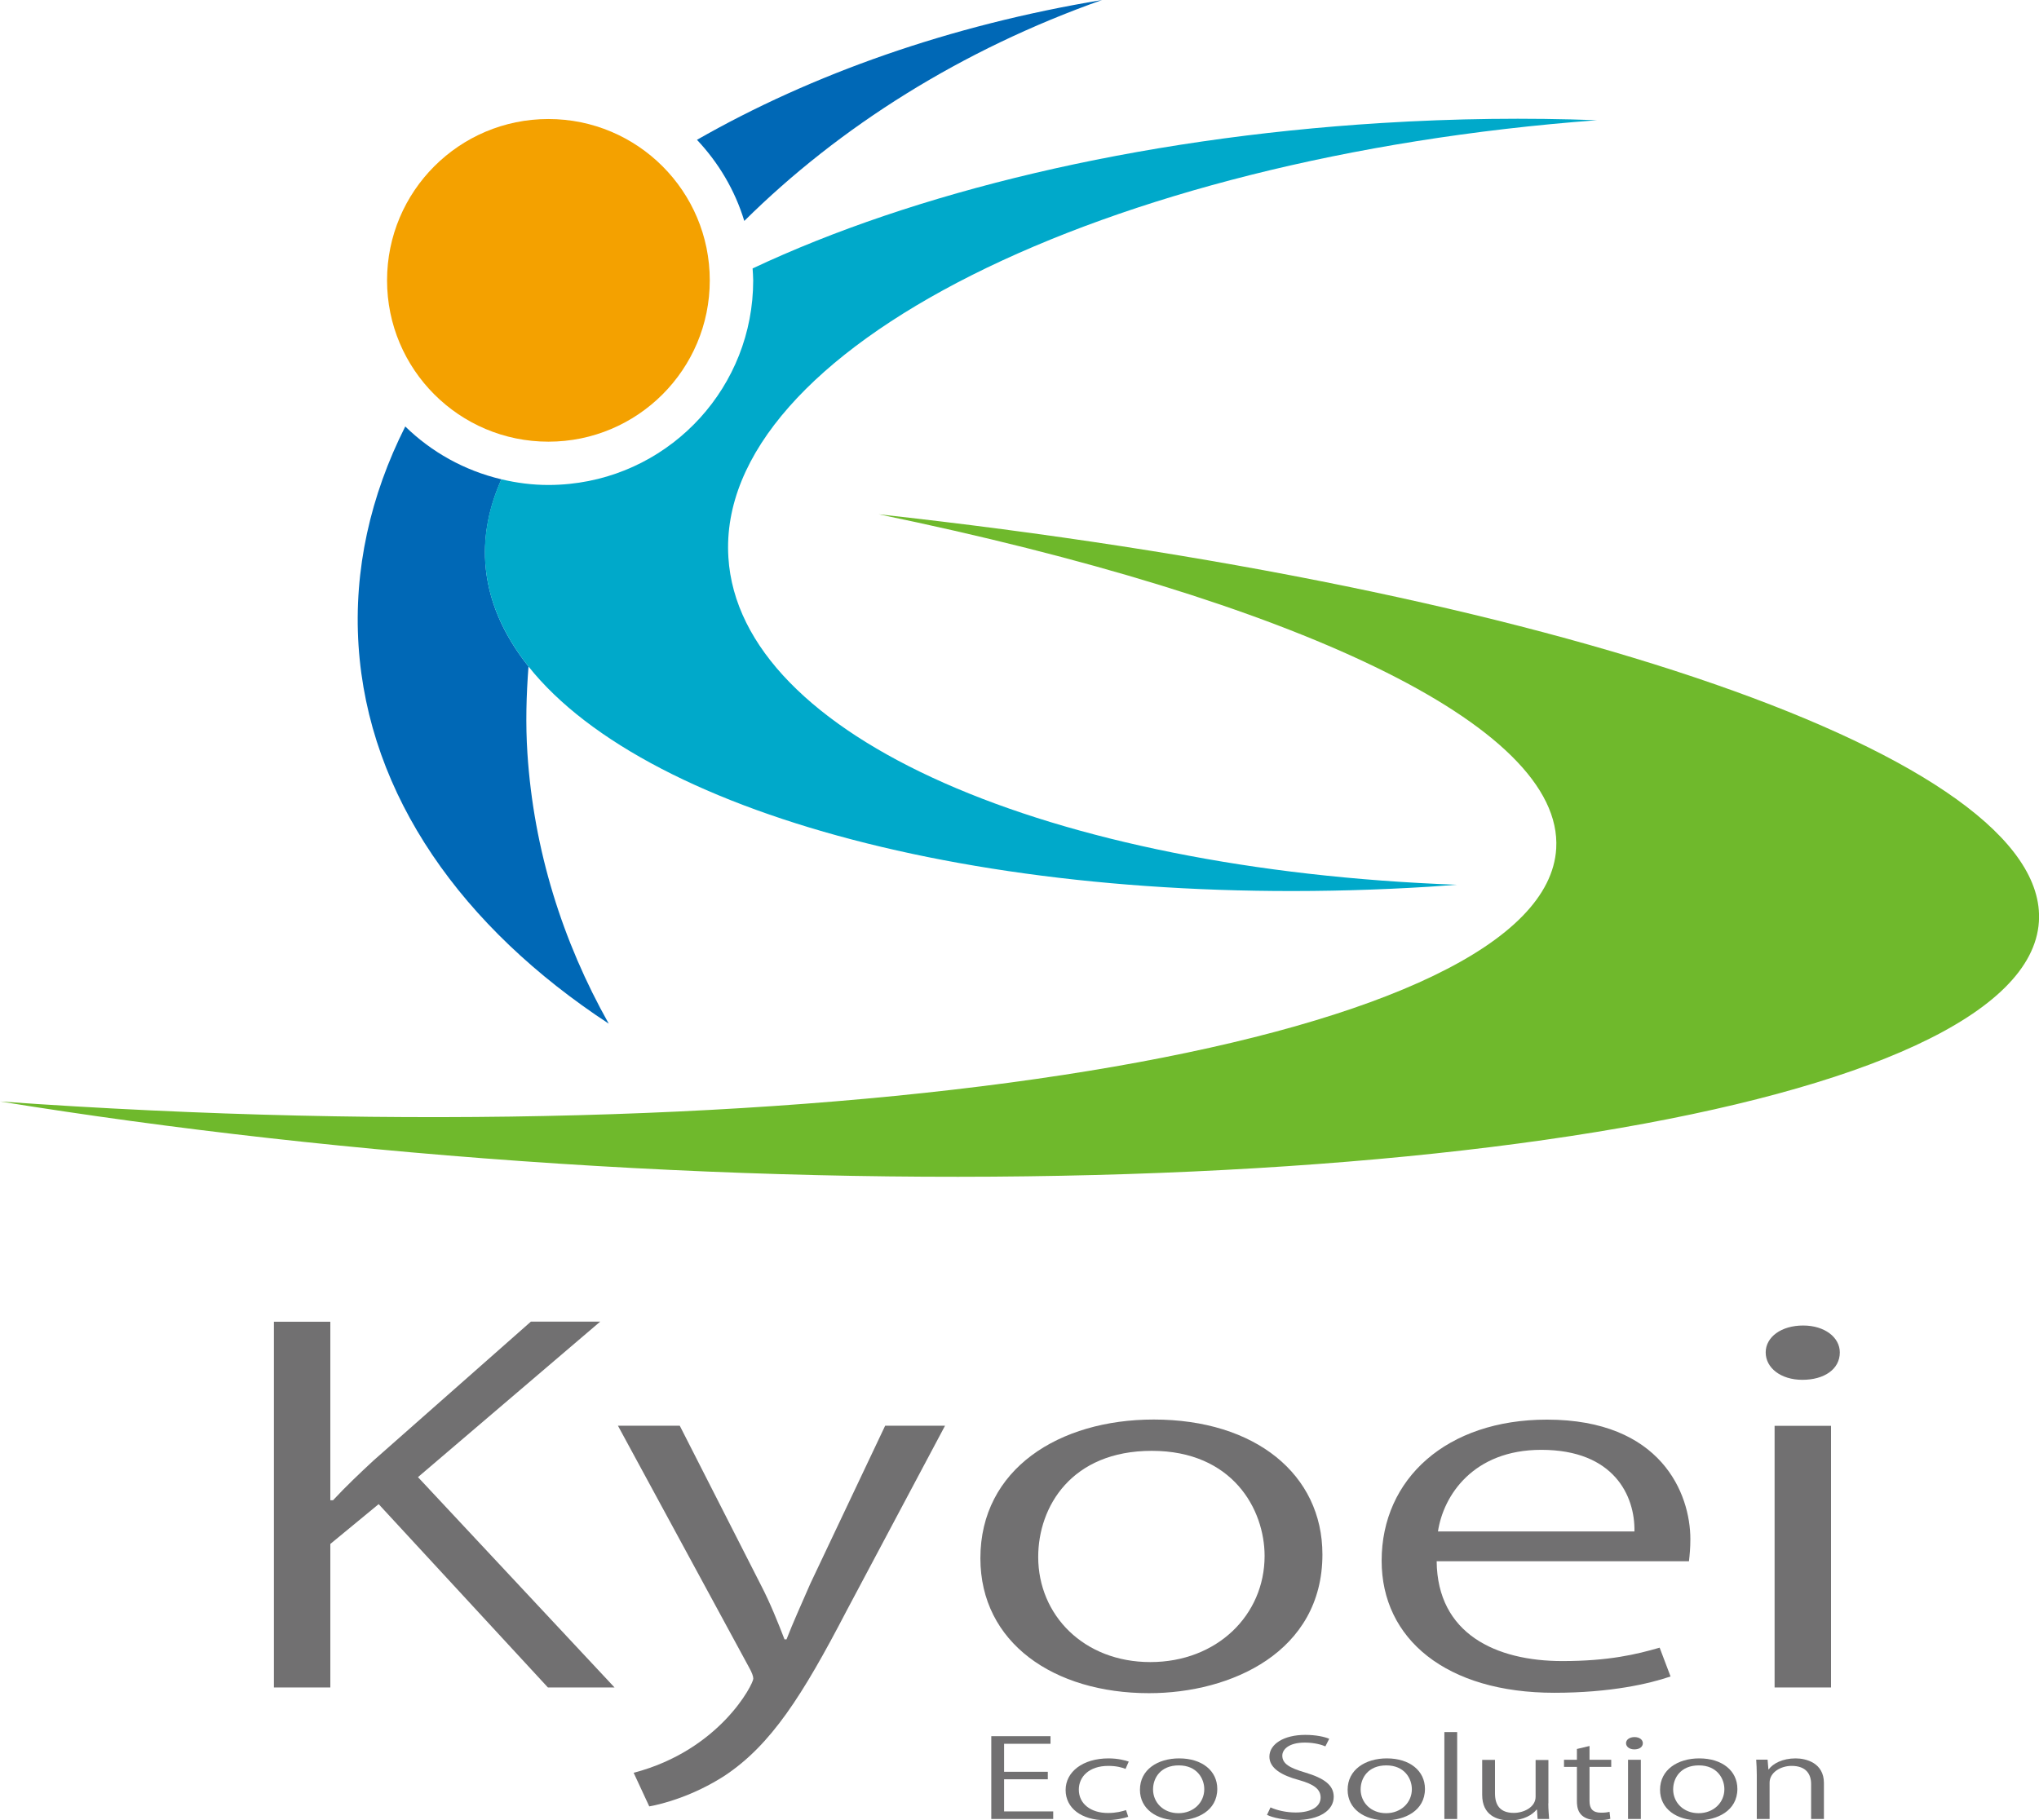 <?xml version="1.0" encoding="UTF-8"?>
<svg id="_レイヤー_2" data-name="レイヤー 2" xmlns="http://www.w3.org/2000/svg" viewBox="0 0 203.82 182">
  <defs>
    <style>
      .cls-1 {
        fill: #f4a100;
      }

      .cls-2 {
        fill: #6fb92c;
      }

      .cls-3 {
        fill: #717071;
      }

      .cls-4 {
        fill: #00a9ca;
      }

      .cls-5 {
        fill: #0068b6;
      }
    </style>
  </defs>
  <g id="_レイヤー_1-2" data-name="レイヤー 1">
    <g>
      <g>
        <path class="cls-3" d="M105.27,181.87h-6.18v-8.28h5.92v.76h-4.64v2.8h4.37v.75h-4.37v3.21h4.91v.76Z"/>
        <path class="cls-3" d="M112.77,181.65c-.37.13-1.2.34-2.27.34-2.4,0-3.98-1.21-3.98-3.02s1.71-3.16,4.29-3.16c.94,0,1.69.2,2.02.32l-.32.73c-.35-.14-.91-.3-1.72-.3-1.94,0-2.95,1.1-2.95,2.37,0,1.43,1.21,2.34,2.91,2.34.83,0,1.4-.16,1.81-.29l.23.7Z"/>
        <path class="cls-3" d="M121.68,178.86c0,2.21-2.06,3.14-3.92,3.14-2.15,0-3.81-1.14-3.81-3.05,0-2.02,1.78-3.14,3.92-3.14,2.29,0,3.81,1.24,3.81,3.05ZM117.83,176.51c-1.82,0-2.57,1.26-2.57,2.4,0,1.31,1.03,2.38,2.54,2.38s2.58-1.07,2.58-2.4c0-1.05-.72-2.38-2.55-2.38Z"/>
        <path class="cls-3" d="M132.49,174.61c-.34-.15-1.08-.38-2.06-.38-1.63,0-2.25.71-2.25,1.3,0,.81.71,1.23,2.28,1.69,1.89.57,2.86,1.25,2.86,2.43,0,1.32-1.35,2.33-3.87,2.33-1.06,0-2.21-.23-2.8-.52l.35-.75c.63.29,1.57.51,2.52.51,1.57,0,2.49-.6,2.49-1.49,0-.82-.63-1.32-2.15-1.75-1.77-.47-2.97-1.2-2.97-2.34,0-1.26,1.45-2.18,3.58-2.18,1.11,0,1.95.2,2.4.39l-.38.75Z"/>
        <path class="cls-3" d="M142.44,178.86c0,2.21-2.06,3.14-3.92,3.14-2.15,0-3.81-1.14-3.81-3.05,0-2.02,1.78-3.14,3.92-3.14,2.29,0,3.81,1.24,3.81,3.05ZM138.58,176.51c-1.82,0-2.57,1.26-2.57,2.4,0,1.31,1.03,2.38,2.54,2.38s2.58-1.07,2.58-2.4c0-1.05-.72-2.38-2.55-2.38Z"/>
        <path class="cls-3" d="M145.66,181.87h-1.28v-8.69h1.28v8.69Z"/>
        <path class="cls-3" d="M154.77,180.29c0,.61.05,1.12.08,1.58h-1.15l-.06-.93h-.05c-.38.47-1.24,1.07-2.68,1.07-1.26,0-2.75-.51-2.75-2.55v-3.5h1.28v3.34c0,1.15.48,1.96,1.88,1.96,1,0,2.18-.57,2.18-1.61v-3.68h1.28v4.35Z"/>
        <path class="cls-3" d="M157.63,174.87l1.26-.3v1.38h2.17v.71h-2.17v3.42c0,.75.32,1.16,1.14,1.16.38,0,.65-.03.86-.09l.08.7c-.28.09-.71.14-1.25.14-2.03,0-2.09-1.3-2.09-1.93v-3.4h-1.29v-.71h1.29v-1.08Z"/>
        <path class="cls-3" d="M163.37,174.91c-.49,0-.83-.27-.83-.62s.35-.61.85-.61.83.27.83.61c0,.38-.35.62-.85.62ZM164.02,181.87h-1.28v-5.92h1.28v5.92Z"/>
        <path class="cls-3" d="M173.67,178.86c0,2.21-2.06,3.14-3.92,3.14-2.15,0-3.81-1.14-3.81-3.05,0-2.02,1.78-3.14,3.92-3.14,2.29,0,3.81,1.24,3.81,3.05ZM169.82,176.51c-1.82,0-2.57,1.26-2.57,2.4,0,1.31,1.03,2.38,2.54,2.38s2.58-1.07,2.58-2.4c0-1.05-.72-2.38-2.55-2.38Z"/>
        <path class="cls-3" d="M182.32,181.87h-1.28v-3.5c0-.97-.49-1.81-1.95-1.81-1.09,0-2.2.65-2.2,1.68v3.63h-1.28v-4.4c0-.61-.03-1.05-.06-1.53h1.14l.08.97h.03c.42-.58,1.38-1.1,2.69-1.1,1.05,0,2.83.45,2.83,2.46v3.61Z"/>
      </g>
      <circle class="cls-1" cx="54.82" cy="28.03" r="16.13"/>
      <path class="cls-2" d="M87.83,51.42c41.32,8.53,68.46,21.03,67.73,33.42-1.12,19.01-67.41,30.55-148.04,25.78-2.52-.15-5.03-.31-7.51-.49,17.12,2.77,35.94,4.92,55.76,6.21,80.55,5.24,146.83-5.59,148.04-24.18,1.07-16.41-48.88-33.37-115.98-40.74Z"/>
      <g>
        <path class="cls-5" d="M50.11,47.92c-3.68-.87-6.98-2.72-9.6-5.28-3.49,6.93-5.16,14.32-4.67,21.9.98,15.02,10.35,28.19,25.01,37.81-4.63-8.24-7.5-17.35-8.13-27.04-.19-2.92-.11-5.81.11-8.67-2.58-3.24-4.09-6.73-4.32-10.43-.17-2.8.4-5.57,1.61-8.28Z"/>
        <path class="cls-5" d="M110.16,0c-15.2,2.52-29.01,7.41-40.49,13.98,2.15,2.28,3.8,5.04,4.73,8.11C83.95,12.63,96.15,4.96,110.16,0Z"/>
      </g>
      <path class="cls-4" d="M72.81,55.72c-1.29-20.7,37.35-40.01,86.82-43.7-6.93-.26-14.14-.18-21.54.28-24.65,1.53-46.76,6.96-62.86,14.54.02.39.06.79.06,1.19,0,10.59-8.04,19.3-18.36,20.35-.69.07-1.39.11-2.11.11-1.62,0-3.2-.21-4.71-.57-1.21,2.71-1.79,5.48-1.61,8.28.23,3.7,1.75,7.19,4.32,10.43,12.1,15.21,48.14,24.63,90.02,22.03.93-.06,1.85-.13,2.78-.2-40.68-1.5-71.69-14.72-72.81-32.73Z"/>
      <g>
        <path class="cls-3" d="M61.43,168.72h-6.66l-16.92-18.33-4.83,3.98v14.35h-5.64v-36.57h5.64v17.85h.27c1.29-1.39,2.72-2.74,4.01-3.94l15.77-13.92h6.93l-18.22,15.55,19.64,21.02Z"/>
        <path class="cls-3" d="M94.46,142.56l-9.85,18.52c-4.42,8.5-7.55,13.39-12.17,16.46-3.13,2.02-6.18,2.83-7.54,3.07l-1.56-3.36c8.63-2.26,11.96-8.88,11.96-9.41,0-.24-.14-.62-.41-1.1l-13.12-24.19h6.18l8.09,15.89c.95,1.82,1.77,3.89,2.38,5.47h.2c.61-1.58,1.5-3.55,2.38-5.57l7.48-15.79h5.98Z"/>
        <path class="cls-3" d="M132.19,155.42c0,9.74-9.11,13.87-17.33,13.87-9.52,0-16.86-5.04-16.86-13.49,0-8.93,7.88-13.87,17.33-13.87,10.13,0,16.86,5.47,16.86,13.49ZM115.13,145.06c-8.02,0-11.35,5.57-11.35,10.61,0,5.81,4.55,10.51,11.21,10.51s11.42-4.7,11.42-10.61c0-4.65-3.19-10.51-11.28-10.51Z"/>
        <path class="cls-3" d="M166.99,167.62c-2.11.72-5.98,1.63-11.62,1.63-10.81,0-17.26-5.38-17.26-13.2,0-8.21,6.52-14.11,16.52-14.11,11.42,0,14.34,7.39,14.34,11.95,0,.91-.07,1.58-.14,2.21h-25.22c.07,7.25,5.91,9.98,12.57,9.98,4.62,0,7.41-.67,9.72-1.34l1.09,2.88ZM163.38,153.12c.07-3.55-2.04-8.16-9.31-8.16-6.8,0-9.79,4.56-10.33,8.16h19.64Z"/>
        <path class="cls-3" d="M180.17,137.96c-2.17,0-3.67-1.2-3.67-2.74s1.56-2.69,3.74-2.69,3.67,1.2,3.67,2.69c0,1.68-1.56,2.74-3.74,2.74ZM183.03,168.72h-5.64v-26.16h5.64v26.16Z"/>
      </g>
    </g>
  </g>
</svg>